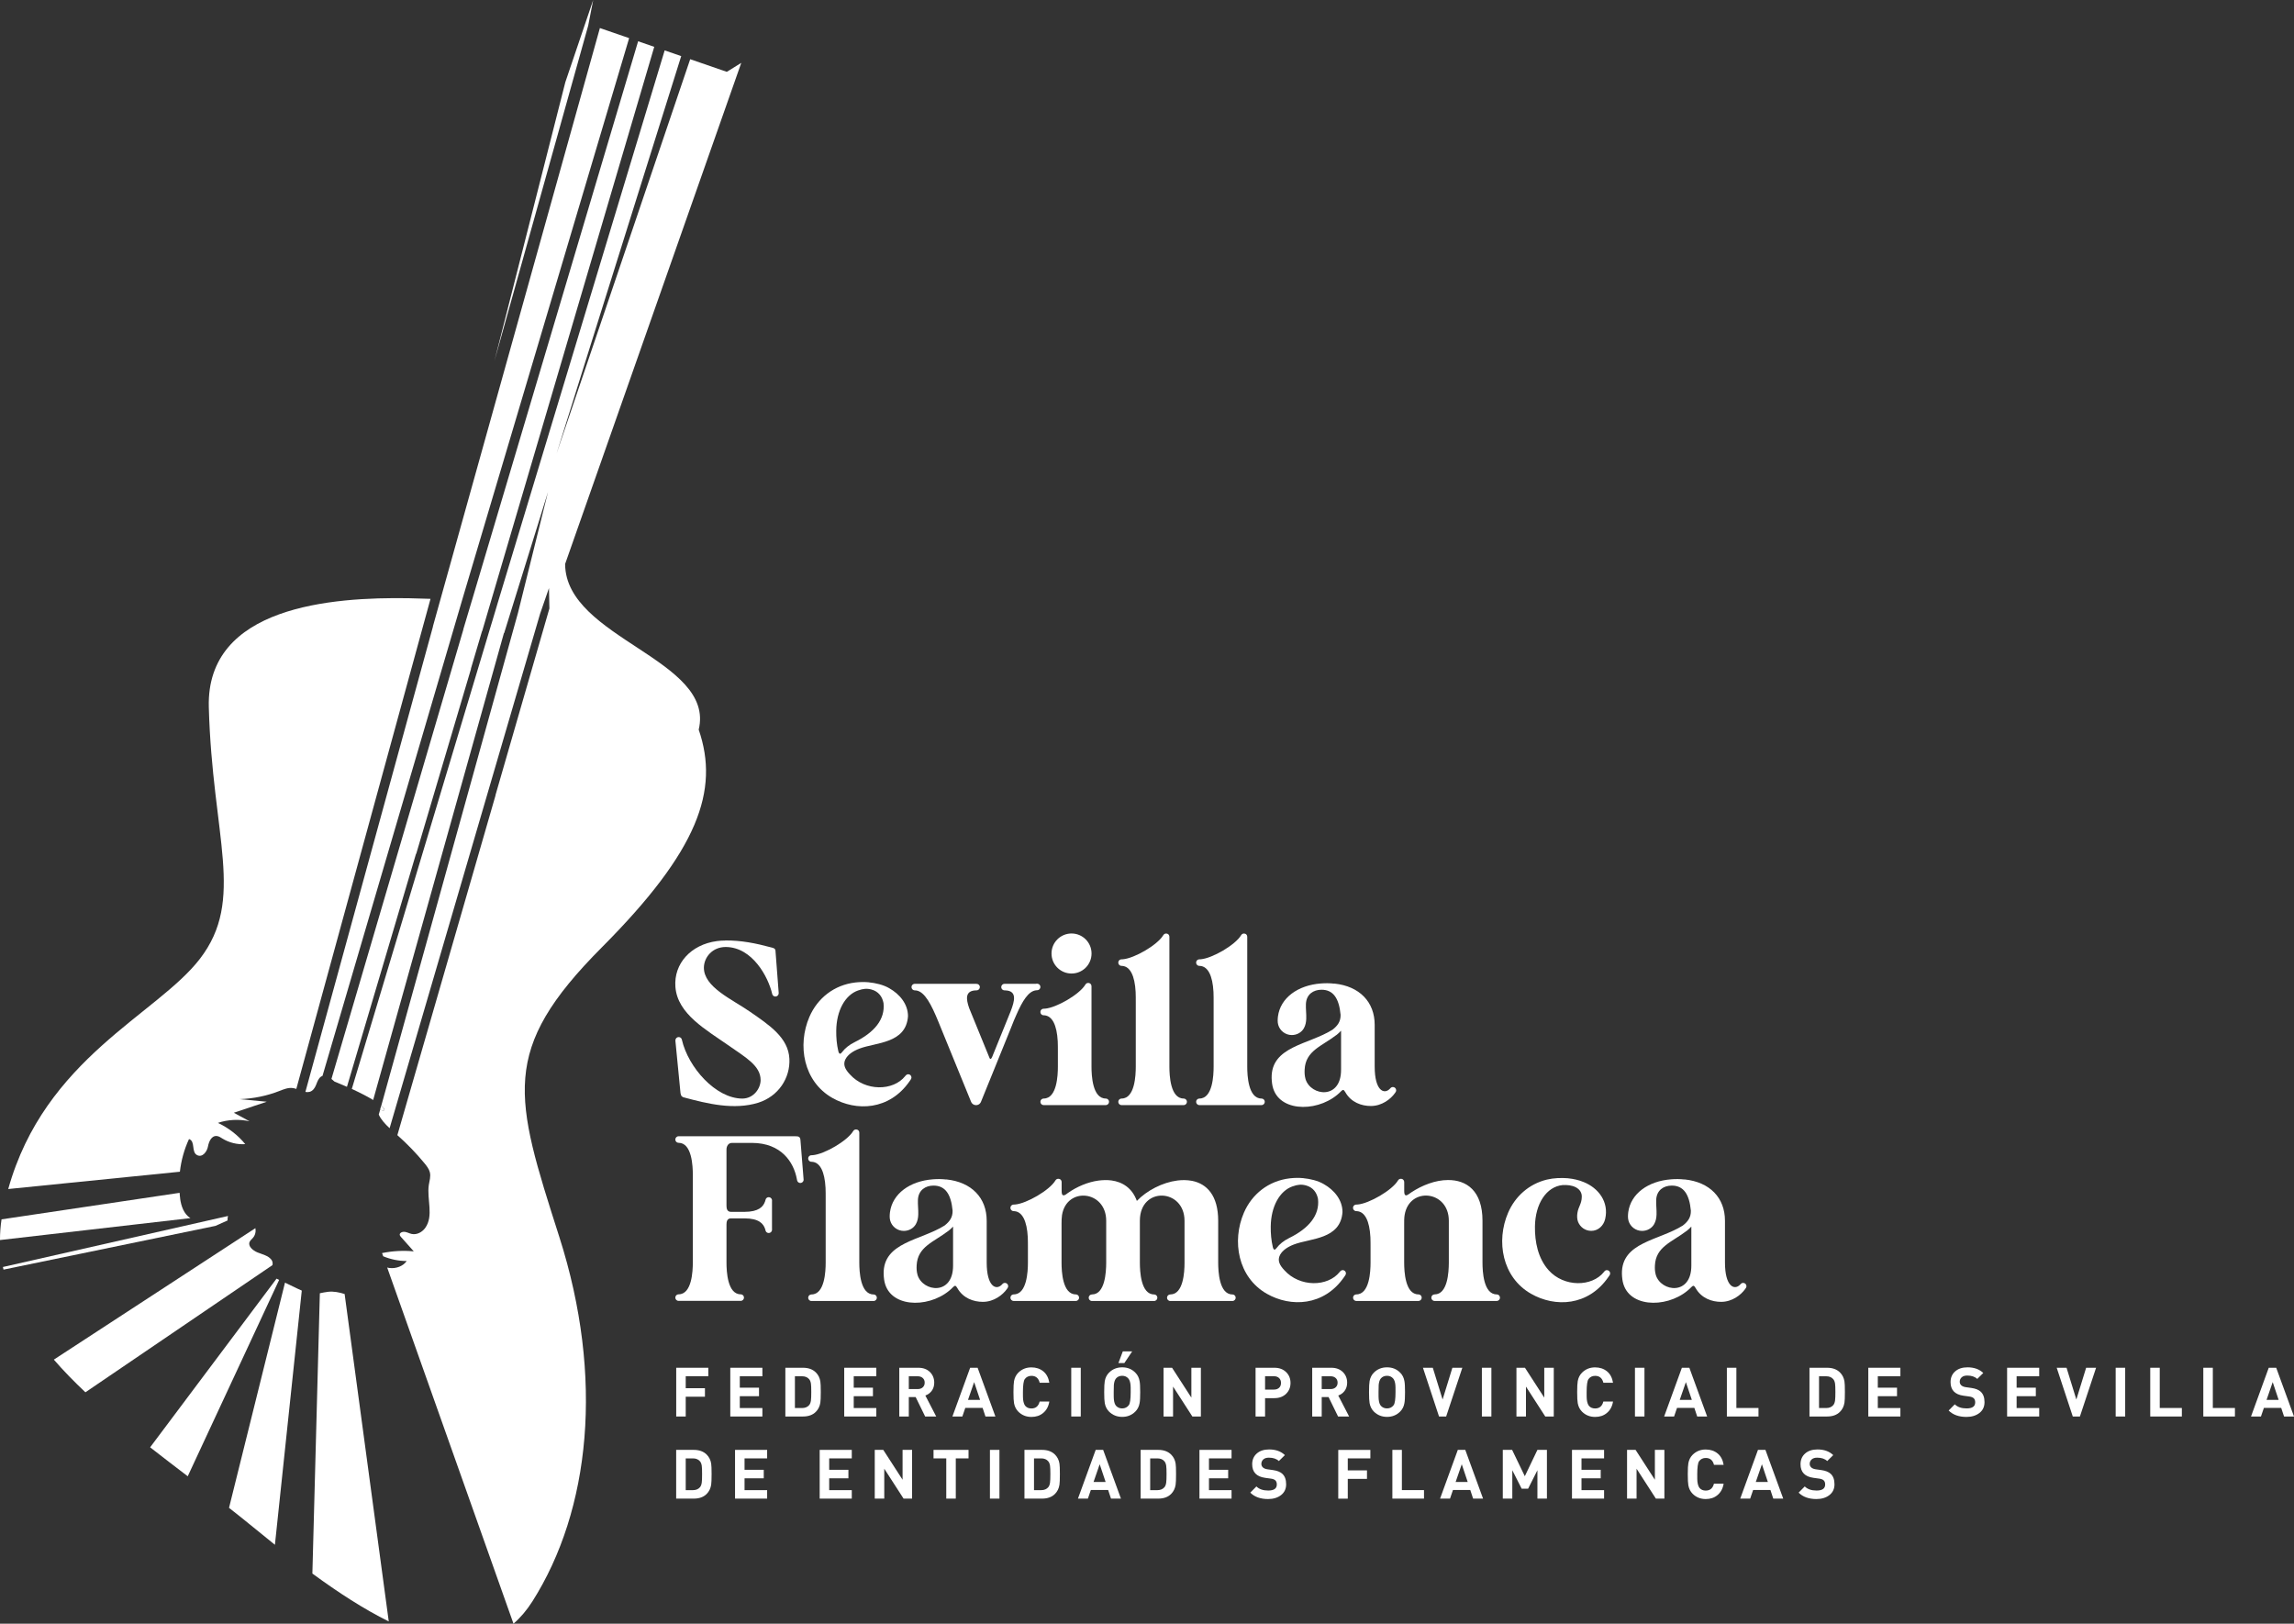 <?xml version="1.0" encoding="UTF-8"?> <svg xmlns="http://www.w3.org/2000/svg" id="Capa_2" data-name="Capa 2" viewBox="0 0 482.4 341.47"><rect x="0" y="0" width="482.4" height="341.47" fill="#333333" stroke="none"/><defs><style> .cls-1 { fill: #fff; stroke-width: 0px; } </style></defs><g id="Capa_1-2" data-name="Capa 1"><g><g><path class="cls-1" d="M148.95,289.43h-4.75v2.52h4.04v1.79h-4.04v4.16h-2v-10.25h6.75v1.79Z"></path><path class="cls-1" d="M160.32,297.9h-6.75v-10.25h6.75v1.79h-4.75v2.4h4.04v1.79h-4.04v2.49h4.75v1.79Z"></path><path class="cls-1" d="M172.6,292.73c0,1.14-.03,1.89-.09,2.25-.12.79-.44,1.43-.95,1.94-.65.65-1.55.98-2.71.98h-3.7v-10.25h3.7c1.15,0,2.05.33,2.71.98.51.51.83,1.14.95,1.9.06.35.09,1.08.09,2.2ZM170.6,292.73c0-.83-.02-1.41-.07-1.74-.06-.39-.18-.7-.36-.92-.35-.42-.84-.63-1.5-.63h-1.51v6.68h1.51c.65,0,1.15-.21,1.5-.63.18-.22.3-.54.36-.96.05-.35.07-.95.07-1.79Z"></path><path class="cls-1" d="M184.28,297.9h-6.75v-10.25h6.75v1.79h-4.75v2.4h4.04v1.79h-4.04v2.49h4.75v1.79Z"></path><path class="cls-1" d="M196.87,297.9h-2.32l-2-4.09h-1.44v4.09h-2v-10.25h4.02c1.02,0,1.83.31,2.45.92.58.59.88,1.33.88,2.22,0,.68-.19,1.27-.56,1.76-.34.43-.77.74-1.31.94l2.29,4.42ZM194.45,290.78c0-.4-.13-.73-.4-.97s-.62-.37-1.05-.37h-1.89v2.69h1.89c.43,0,.78-.12,1.05-.37s.4-.57.4-.97Z"></path><path class="cls-1" d="M209.32,297.9h-2.09l-.6-1.81h-3.64l-.62,1.81h-2.09l3.73-10.25h1.57l3.74,10.25ZM206.1,294.4l-1.25-3.73-1.29,3.73h2.55Z"></path><path class="cls-1" d="M220.66,294.75c-.17,1.05-.61,1.85-1.31,2.42-.66.55-1.48.82-2.46.82-1.09,0-2.02-.37-2.76-1.12-.46-.46-.76-1.05-.89-1.77-.08-.42-.12-1.2-.12-2.32s.04-1.9.12-2.32c.13-.72.43-1.31.89-1.77.75-.75,1.67-1.12,2.76-1.12.99,0,1.82.28,2.5.83s1.1,1.36,1.27,2.4h-2.03c-.24-.97-.82-1.45-1.73-1.45-.6,0-1.07.23-1.4.68-.26.37-.39,1.28-.39,2.75,0,.8,0,1.29.03,1.5.07.64.23,1.11.47,1.4.32.36.74.53,1.28.53.91,0,1.49-.48,1.73-1.45h2.03Z"></path><path class="cls-1" d="M227.27,297.9h-2v-10.25h2v10.25Z"></path><path class="cls-1" d="M239.77,292.77c0,1.11-.04,1.88-.13,2.32-.12.71-.42,1.3-.89,1.77-.75.75-1.67,1.12-2.76,1.12s-2.03-.37-2.78-1.12c-.46-.46-.76-1.05-.89-1.77-.08-.42-.12-1.2-.12-2.32s.04-1.9.12-2.32c.13-.72.43-1.31.89-1.77.75-.75,1.67-1.12,2.78-1.12s2.02.37,2.76,1.12c.47.47.77,1.06.89,1.77.09.43.13,1.21.13,2.32ZM237.77,292.77c0-.79,0-1.29-.03-1.5-.06-.63-.22-1.09-.48-1.38-.33-.37-.75-.55-1.28-.55s-.97.18-1.29.55c-.25.29-.4.75-.46,1.38-.02.17-.03.67-.03,1.5s0,1.32.03,1.5c.06.63.21,1.09.46,1.38.33.36.76.55,1.29.55.59,0,1.06-.23,1.4-.69.26-.35.39-1.27.39-2.73ZM238.08,284.21l-1.64,2.45h-1.25l.92-2.45h1.97Z"></path><path class="cls-1" d="M252.53,297.9h-1.79l-4.06-6.29v6.29h-2v-10.25h1.79l4.06,6.28v-6.28h2v10.25Z"></path><path class="cls-1" d="M271.38,290.84c0,.9-.3,1.65-.89,2.25-.63.63-1.46.95-2.49.95h-1.97v3.86h-2v-10.25h3.97c1.03,0,1.86.32,2.49.95.59.59.89,1.34.89,2.25ZM269.38,290.84c0-.42-.13-.76-.4-1.02s-.63-.39-1.08-.39h-1.87v2.81h1.87c.45,0,.81-.13,1.08-.38.27-.25.4-.59.4-1.02Z"></path><path class="cls-1" d="M283.7,297.9h-2.32l-2-4.09h-1.44v4.09h-2v-10.25h4.02c1.02,0,1.83.31,2.45.92.58.59.88,1.33.88,2.22,0,.68-.19,1.27-.56,1.76-.34.43-.77.74-1.31.94l2.29,4.42ZM281.28,290.78c0-.4-.13-.73-.4-.97s-.62-.37-1.05-.37h-1.89v2.69h1.89c.43,0,.78-.12,1.05-.37s.4-.57.4-.97Z"></path><path class="cls-1" d="M295.46,292.77c0,1.11-.04,1.88-.13,2.32-.12.71-.42,1.3-.89,1.77-.75.75-1.67,1.12-2.76,1.12s-2.03-.37-2.78-1.12c-.46-.46-.76-1.05-.89-1.77-.08-.42-.12-1.2-.12-2.32s.04-1.9.12-2.32c.13-.72.43-1.31.89-1.77.75-.75,1.67-1.12,2.78-1.12s2.02.37,2.76,1.12c.47.47.77,1.06.89,1.77.09.43.13,1.21.13,2.32ZM293.46,292.77c0-.79,0-1.29-.03-1.5-.06-.63-.22-1.09-.48-1.38-.33-.37-.75-.55-1.28-.55s-.97.18-1.29.55c-.25.29-.4.75-.46,1.38-.02.17-.03.67-.03,1.5s0,1.32.03,1.5c.06.63.21,1.09.46,1.38.33.36.76.55,1.29.55.59,0,1.06-.23,1.4-.69.26-.35.39-1.27.39-2.73Z"></path><path class="cls-1" d="M307.51,287.65l-3.4,10.25h-1.5l-3.38-10.25h2.07l2.06,6.68,2.06-6.68h2.09Z"></path><path class="cls-1" d="M313.62,297.9h-2v-10.25h2v10.25Z"></path><path class="cls-1" d="M326.74,297.9h-1.79l-4.06-6.29v6.29h-2v-10.25h1.79l4.06,6.28v-6.28h2v10.25Z"></path><path class="cls-1" d="M339.2,294.75c-.17,1.05-.61,1.85-1.31,2.42-.66.55-1.48.82-2.46.82-1.09,0-2.02-.37-2.76-1.12-.46-.46-.76-1.05-.89-1.77-.08-.42-.12-1.2-.12-2.32s.04-1.9.12-2.32c.13-.72.43-1.31.89-1.77.75-.75,1.67-1.12,2.76-1.12.99,0,1.82.28,2.5.83s1.1,1.36,1.27,2.4h-2.03c-.24-.97-.82-1.45-1.73-1.45-.6,0-1.07.23-1.4.68-.26.37-.39,1.28-.39,2.75,0,.8,0,1.29.03,1.5.07.64.23,1.11.47,1.4.32.36.74.53,1.28.53.91,0,1.49-.48,1.73-1.45h2.03Z"></path><path class="cls-1" d="M345.81,297.9h-2v-10.25h2v10.25Z"></path><path class="cls-1" d="M358.99,297.9h-2.09l-.6-1.81h-3.64l-.62,1.81h-2.09l3.73-10.25h1.57l3.74,10.25ZM355.77,294.4l-1.25-3.73-1.29,3.73h2.55Z"></path><path class="cls-1" d="M369.79,297.9h-6.65v-10.25h2v8.46h4.65v1.79Z"></path><path class="cls-1" d="M387.96,292.73c0,1.14-.03,1.89-.09,2.25-.12.79-.44,1.43-.95,1.94-.65.65-1.55.98-2.71.98h-3.7v-10.25h3.7c1.15,0,2.05.33,2.71.98.51.51.83,1.14.95,1.9.06.35.09,1.08.09,2.2ZM385.96,292.73c0-.83-.02-1.41-.07-1.74-.06-.39-.18-.7-.36-.92-.35-.42-.84-.63-1.5-.63h-1.51v6.68h1.51c.65,0,1.15-.21,1.5-.63.18-.22.3-.54.36-.96.05-.35.07-.95.07-1.79Z"></path><path class="cls-1" d="M399.63,297.9h-6.75v-10.25h6.75v1.79h-4.75v2.4h4.04v1.79h-4.04v2.49h4.75v1.79Z"></path><path class="cls-1" d="M417.32,294.88c0,.97-.36,1.73-1.07,2.28s-1.62.83-2.73.83c-1.6,0-2.85-.45-3.74-1.35l1.29-1.3c.58.58,1.4.86,2.48.86,1.21,0,1.81-.42,1.81-1.27,0-.38-.1-.67-.3-.86-.2-.19-.51-.31-.92-.37l-1.24-.17c-1.81-.25-2.72-1.2-2.72-2.86,0-.93.32-1.68.96-2.25.64-.57,1.51-.86,2.61-.86,1.38,0,2.49.4,3.31,1.19l-1.27,1.25c-.49-.47-1.19-.71-2.1-.71-.51,0-.9.12-1.17.37-.27.25-.41.55-.41.93,0,.3.11.55.32.75.22.2.53.33.93.39l1.21.17c.87.12,1.53.39,1.96.79.53.5.79,1.22.79,2.17Z"></path><path class="cls-1" d="M428.82,297.9h-6.75v-10.25h6.75v1.79h-4.75v2.4h4.04v1.79h-4.04v2.49h4.75v1.79Z"></path><path class="cls-1" d="M440.78,287.65l-3.4,10.25h-1.5l-3.38-10.25h2.07l2.06,6.68,2.06-6.68h2.09Z"></path><path class="cls-1" d="M446.9,297.9h-2v-10.25h2v10.25Z"></path><path class="cls-1" d="M458.82,297.9h-6.65v-10.25h2v8.46h4.65v1.79Z"></path><path class="cls-1" d="M469.98,297.9h-6.65v-10.25h2v8.46h4.65v1.79Z"></path><path class="cls-1" d="M482.4,297.9h-2.09l-.6-1.81h-3.64l-.62,1.81h-2.09l3.73-10.25h1.57l3.74,10.25ZM479.17,294.4l-1.25-3.73-1.29,3.73h2.55Z"></path><path class="cls-1" d="M149.64,310c0,1.14-.03,1.89-.09,2.25-.12.79-.44,1.43-.95,1.94-.65.65-1.55.98-2.71.98h-3.7v-10.25h3.7c1.15,0,2.05.33,2.71.98.51.51.83,1.14.95,1.9.06.35.09,1.08.09,2.2ZM147.64,310c0-.83-.02-1.41-.07-1.74-.06-.39-.18-.7-.36-.92-.35-.42-.84-.63-1.5-.63h-1.51v6.68h1.51c.65,0,1.15-.21,1.5-.63.18-.22.3-.54.36-.96.05-.35.07-.95.07-1.79Z"></path><path class="cls-1" d="M161.32,315.17h-6.75v-10.25h6.75v1.79h-4.75v2.4h4.04v1.79h-4.04v2.49h4.75v1.79Z"></path><path class="cls-1" d="M179.12,315.17h-6.75v-10.25h6.75v1.79h-4.75v2.4h4.04v1.79h-4.04v2.49h4.75v1.79Z"></path><path class="cls-1" d="M191.8,315.17h-1.79l-4.06-6.29v6.29h-2v-10.25h1.79l4.06,6.28v-6.28h2v10.25Z"></path><path class="cls-1" d="M203.67,306.71h-2.68v8.46h-2v-8.46h-2.68v-1.79h7.36v1.79Z"></path><path class="cls-1" d="M210.17,315.17h-2v-10.25h2v10.25Z"></path><path class="cls-1" d="M222.88,310c0,1.14-.03,1.89-.09,2.25-.12.79-.44,1.43-.95,1.94-.65.65-1.55.98-2.71.98h-3.7v-10.25h3.7c1.15,0,2.05.33,2.71.98.51.51.83,1.14.95,1.9.06.35.09,1.08.09,2.2ZM220.88,310c0-.83-.02-1.41-.07-1.74-.06-.39-.18-.7-.36-.92-.35-.42-.84-.63-1.5-.63h-1.51v6.68h1.51c.65,0,1.15-.21,1.5-.63.18-.22.3-.54.36-.96.05-.35.07-.95.07-1.79Z"></path><path class="cls-1" d="M235.72,315.17h-2.09l-.6-1.81h-3.64l-.62,1.81h-2.09l3.73-10.25h1.57l3.74,10.25ZM232.5,311.67l-1.25-3.73-1.29,3.73h2.55Z"></path><path class="cls-1" d="M247.31,310c0,1.14-.03,1.89-.09,2.25-.12.79-.44,1.43-.95,1.94-.65.65-1.55.98-2.71.98h-3.7v-10.25h3.7c1.15,0,2.05.33,2.71.98.51.51.83,1.14.95,1.9.06.35.09,1.08.09,2.2ZM245.31,310c0-.83-.02-1.41-.07-1.74-.06-.39-.18-.7-.36-.92-.35-.42-.84-.63-1.5-.63h-1.51v6.68h1.51c.65,0,1.15-.21,1.5-.63.18-.22.3-.54.36-.96.05-.35.07-.95.07-1.79Z"></path><path class="cls-1" d="M258.98,315.17h-6.75v-10.25h6.75v1.79h-4.75v2.4h4.04v1.79h-4.04v2.49h4.75v1.79Z"></path><path class="cls-1" d="M270.46,312.15c0,.97-.36,1.73-1.07,2.28s-1.62.83-2.73.83c-1.6,0-2.85-.45-3.74-1.35l1.29-1.3c.58.58,1.4.86,2.48.86,1.21,0,1.81-.42,1.81-1.27,0-.38-.1-.67-.3-.86-.2-.19-.51-.31-.92-.37l-1.24-.17c-1.81-.25-2.72-1.2-2.72-2.86,0-.93.32-1.68.96-2.25.64-.57,1.51-.86,2.61-.86,1.38,0,2.49.4,3.31,1.19l-1.27,1.25c-.49-.47-1.19-.71-2.1-.71-.51,0-.9.12-1.17.37-.27.25-.41.55-.41.93,0,.3.11.55.32.75.22.2.53.33.93.39l1.21.17c.87.12,1.53.39,1.96.79.53.5.79,1.22.79,2.17Z"></path><path class="cls-1" d="M288.17,306.71h-4.75v2.52h4.04v1.79h-4.04v4.16h-2v-10.25h6.75v1.79Z"></path><path class="cls-1" d="M299.45,315.17h-6.65v-10.25h2v8.46h4.65v1.79Z"></path><path class="cls-1" d="M311.87,315.17h-2.09l-.6-1.81h-3.64l-.62,1.81h-2.09l3.73-10.25h1.57l3.74,10.25ZM308.64,311.67l-1.25-3.73-1.29,3.73h2.55Z"></path><path class="cls-1" d="M325.3,315.17h-2v-5.97l-1.96,3.89h-1.35l-1.97-3.89v5.97h-2v-10.25h1.96l2.67,5.54,2.65-5.54h2v10.25Z"></path><path class="cls-1" d="M337.32,315.17h-6.75v-10.25h6.75v1.79h-4.75v2.4h4.04v1.79h-4.04v2.49h4.75v1.79Z"></path><path class="cls-1" d="M350,315.17h-1.79l-4.06-6.29v6.29h-2v-10.25h1.79l4.06,6.28v-6.28h2v10.25Z"></path><path class="cls-1" d="M362.46,312.02c-.17,1.05-.61,1.85-1.31,2.42-.66.55-1.48.82-2.46.82-1.09,0-2.02-.37-2.76-1.12-.46-.46-.76-1.05-.89-1.77-.08-.42-.12-1.2-.12-2.32s.04-1.9.12-2.32c.13-.72.43-1.31.89-1.77.75-.75,1.67-1.12,2.76-1.12.99,0,1.82.28,2.5.83s1.1,1.36,1.27,2.4h-2.03c-.24-.97-.82-1.45-1.73-1.45-.6,0-1.07.23-1.4.68-.26.37-.39,1.28-.39,2.75,0,.8,0,1.29.03,1.5.07.64.23,1.11.47,1.4.32.36.74.53,1.28.53.91,0,1.49-.48,1.73-1.45h2.03Z"></path><path class="cls-1" d="M374.99,315.17h-2.09l-.6-1.81h-3.64l-.62,1.81h-2.09l3.73-10.25h1.57l3.74,10.25ZM371.76,311.67l-1.25-3.73-1.29,3.73h2.55Z"></path><path class="cls-1" d="M385.77,312.15c0,.97-.36,1.73-1.07,2.28s-1.62.83-2.73.83c-1.6,0-2.85-.45-3.74-1.35l1.29-1.3c.58.58,1.4.86,2.48.86,1.21,0,1.81-.42,1.81-1.27,0-.38-.1-.67-.3-.86-.2-.19-.51-.31-.92-.37l-1.24-.17c-1.81-.25-2.72-1.2-2.72-2.86,0-.93.32-1.68.96-2.25.64-.57,1.51-.86,2.61-.86,1.38,0,2.49.4,3.31,1.19l-1.27,1.25c-.49-.47-1.19-.71-2.1-.71-.51,0-.9.12-1.17.37-.27.25-.41.55-.41.93,0,.3.11.55.32.75.22.2.53.33.93.39l1.21.17c.87.12,1.53.39,1.96.79.53.5.79,1.22.79,2.17Z"></path></g><g><path class="cls-1" d="M152.51,197.78c3.39-.01,6.33.57,9.75,1.49.28.08.76.16.81.63l.68,8.92s0,0,0,.01h0s0,.04,0,.06c0,.38-.31.69-.69.69-.32,0-.59-.22-.67-.52-.84-3.64-4.19-9.87-9.78-9.9-2.81,0-4.55,2.16-4.59,4.3-.06,4.14,5.94,6.69,9.71,9.32,4.04,2.8,8.05,5.43,8.27,9.89.2,4.02-2.28,7.9-6.58,9.25-5.07,1.56-10.62.21-15.54-1.11-.42-.07-.7-.31-.78-.94l-1.07-10.98s0-.05,0-.08h0v-.02c0-.38.31-.69.69-.69.35,0,.63.25.68.59h0c1.32,5.76,7.09,12.32,12.69,12.35,2.43-.01,3.86-2.18,3.86-3.89,0-3.01-3.14-4.76-6.59-7.18-4.82-3.39-10.91-6.69-11.33-12.44-.36-4.85,3.23-8.87,8.71-9.61.58-.08,1.18-.12,1.78-.12Z"></path><path class="cls-1" d="M182.76,206.6c1.3.12,3.02.5,4.27,1.25,2.13,1.21,3.91,3.28,3.91,5.87-.41,5.77-6.72,5.48-10.21,6.81-1.42.54-2.43,1.29-2.92,2.19-.64,1.21-.03,2.23.91,3.23,3.22,3.59,9.12,3.54,11.64.35.16-.21.36-.36.62-.38.38,0,.69.31.69.69,0,.28-.24.54-.4.79-4.25,6.12-11.2,6.38-16.26,3.49-6.05-3.46-7.38-11.06-4.8-17.04,1.69-3.9,5.16-6.71,9.68-7.23.97-.11,1.9-.12,2.87-.03ZM180.47,208.29c-2.75.95-4.57,4.24-4.62,8.46-.02,1.42.1,2.9.44,4.33.17.66.44.66.77.21.62-.83,1.53-1.57,2.68-2.13,4.08-2.01,6.43-4.75,6.05-8.21-.25-1.31-1.02-2.44-2.54-2.85-.98-.26-1.75-.17-2.77.19Z"></path><path class="cls-1" d="M217.92,206.87c.17,0,.31,0,.48.08.23.11.38.35.38.62,0,.25-.14.47-.34.59-.19.11-.43.09-.65.12-1.53.22-2.77,2.2-4.04,5.1-.38.83-.76,1.76-1.11,2.68l-.88,2.17-2.7,6.66-2.79,6.87c-.12.29-.45.66-1.05.66-.41,0-.85-.28-1-.67l-6.91-16.92c-1.48-3.62-2.84-6.21-4.58-6.52-.22-.04-.45,0-.66-.1-.23-.11-.39-.35-.39-.62,0-.26.14-.48.35-.6.22-.12.54-.09.8-.09h12c.14,0,.28,0,.4,0,.21,0,.4.04.59.18.14.13.23.31.23.51,0,.38-.31.69-.69.69h0c-2.43,0-2.26,1.75-1.55,3.75l4.28,10.48c.12.29.31.29.53-.19l3.13-7.72c.24-.6.53-1.3.78-1.93.85-2.17,1.37-4.25-1.04-4.38-.17,0-.34,0-.51-.06-.25-.1-.43-.35-.43-.64,0-.38.31-.69.69-.69h6.51c.06,0,.12,0,.17,0h0Z"></path><path class="cls-1" d="M229.15,206.79c.21.1.38.33.38.64v16.9c0,1.85.2,6.7,3,6.7.38,0,.69.31.69.69,0,.36-.29.69-.69.69h-13.06c-.41,0-.69-.33-.69-.69,0-.38.31-.69.69-.69,2.8,0,2.99-4.88,2.99-6.72v-3.13c0-.8,0-1.4-.03-2.18-.18-3.44-1.17-5.34-2.79-5.47-.1,0-.2,0-.3-.02-.32-.06-.56-.34-.56-.68s.23-.6.53-.67c.14-.04.29-.01.44-.03,2.42-.2,7.27-3,8.49-5.06.13-.23.36-.35.59-.35.11,0,.21.02.32.07ZM225.33,196.32h0c2.32,0,4.21,1.88,4.21,4.21s-1.88,4.21-4.21,4.21-4.21-1.88-4.21-4.21,1.88-4.2,4.2-4.21h0Z"></path><path class="cls-1" d="M245.53,196.39c.22.11.38.33.38.64v27.3c0,1.85.2,6.7,3,6.7.38,0,.69.31.69.69,0,.36-.29.69-.69.69h-13.06c-.41,0-.69-.33-.69-.69,0-.38.31-.69.69-.69,2.8,0,2.99-4.88,2.99-6.72v-13.52c0-.8,0-1.4-.03-2.18-.18-3.44-1.17-5.34-2.79-5.47-.1,0-.2,0-.3-.02-.32-.06-.56-.34-.56-.68s.23-.6.53-.67c.14-.03.29-.01.44-.03,2.42-.2,7.27-3,8.49-5.06.08-.15.22-.26.38-.32.18-.06.35-.04.53.04Z"></path><path class="cls-1" d="M261.9,196.39c.22.11.38.33.38.64v27.3c0,1.85.2,6.7,3,6.7.38,0,.69.31.69.69,0,.36-.29.69-.69.69h-13.06c-.41,0-.69-.33-.69-.69,0-.38.31-.69.69-.69,2.8,0,2.99-4.88,2.99-6.72v-13.52c0-.8,0-1.4-.03-2.18-.18-3.44-1.17-5.34-2.79-5.47-.1,0-.2,0-.3-.02-.32-.06-.56-.34-.56-.68s.23-.6.53-.67c.14-.03.29-.01.44-.03,2.42-.2,7.27-3,8.49-5.06.08-.15.22-.26.38-.32.18-.06.35-.04.53.04Z"></path><path class="cls-1" d="M280.58,206.85c5.33.55,8.5,3.88,8.5,8.69v8.77c0,5.06,1.95,5.91,3.16,4.7.1-.1.18-.22.31-.3.11-.06.23-.1.36-.1.38,0,.69.31.69.69,0,.23-.13.42-.27.6-.87,1.23-2.72,2.7-5.06,2.7-1.93,0-4.15-.74-5.37-2.91-.35-.63-.53-.53-.89-.19-4.15,4.33-12.57,4.63-14.26-.54-.24-.72-.31-1.46-.34-2.23-.13-6.7,7.78-7.01,12.81-10.18,1.05-.82,1.72-1.7,1.69-3.13-.32-3.43-1.52-5.27-4.01-5.27-1.71,0-3.18.96-3.28,2.97-.05,1.02.11,2.13.07,3.11-.02.71-.15,1.4-.5,2.02-.49.88-1.47,1.43-2.54,1.43-1.35,0-2.49-.9-2.85-2.13-.17-.58-.13-1.19-.06-1.8.52-3.88,4.16-6.56,9.05-6.92.94-.07,1.79-.07,2.76.04ZM281.08,217.63c-3.19,2.44-6.54,3.35-6.73,7.31-.03.64-.02,1.25.19,2.01,1.11,3.58,7.51,4.39,7.47-2.02v-8.16c-.25.28-.59.58-.93.87Z"></path></g><g><path class="cls-1" d="M167.3,238.97c.19,0,.36,0,.56.05.17.06.33.19.41.41.04.12.04.27.06.41l.64,8c.01.16.04.29,0,.44-.08.29-.35.51-.67.51-.29,0-.54-.18-.64-.43-.05-.12-.06-.24-.09-.38-.66-3.59-3.28-7.59-9.41-7.62h-4.23c-.81,0-1.16.73-1.16,1.41v11.76c0,.61.1,1.33.96,1.33h2.81c3.01,0,3.95-1.09,4.33-2.16.06-.18.1-.36.17-.55.07-.13.17-.23.3-.3.22-.11.46-.09.68.03.13.08.24.21.29.36.05.15.04.28.03.44v5.58c0,.21.03.41-.04.6-.1.26-.35.45-.65.45-.27,0-.5-.15-.62-.38-.07-.14-.07-.33-.14-.48-.36-1.09-1.28-2.22-4.35-2.22h-2.81c-.87,0-.96.72-.96,1.33v7.95c0,1.85.2,6.69,2.99,6.69.38,0,.69.31.69.69,0,.36-.29.69-.69.69h-13.06c-.41,0-.69-.33-.69-.69,0-.38.31-.69.69-.69,2.8,0,2.99-4.88,2.99-6.72v-18.42c0-1.84-.19-6.72-2.99-6.72-.38,0-.69-.31-.69-.69,0-.36.29-.69.69-.69h24.41c.07,0,.13,0,.2,0h0Z"></path><path class="cls-1" d="M180.32,237.59c.22.11.38.33.38.64v27.3c0,1.85.2,6.7,3,6.7.38,0,.69.31.69.69,0,.36-.29.69-.69.69h-13.06c-.41,0-.69-.33-.69-.69,0-.38.31-.69.69-.69,2.8,0,2.99-4.88,2.99-6.72v-13.52c0-.8,0-1.4-.03-2.18-.18-3.44-1.17-5.34-2.79-5.47-.1,0-.2,0-.3-.02-.32-.06-.56-.34-.56-.68s.23-.6.53-.67c.14-.03.29-.01.44-.03,2.42-.2,7.27-3,8.49-5.06.08-.15.22-.26.38-.32.18-.06.35-.04.53.04Z"></path><path class="cls-1" d="M198.99,248.04c5.33.55,8.5,3.88,8.5,8.69v8.77c0,5.06,1.95,5.91,3.16,4.7.1-.1.18-.22.31-.3.11-.06.23-.1.36-.1.38,0,.69.31.69.69,0,.23-.13.42-.27.6-.87,1.23-2.72,2.7-5.06,2.7-1.93,0-4.15-.74-5.37-2.91-.35-.63-.53-.53-.89-.19-4.15,4.33-12.57,4.63-14.26-.54-.24-.72-.31-1.46-.34-2.23-.13-6.7,7.78-7.01,12.81-10.18,1.05-.82,1.72-1.7,1.69-3.13-.32-3.43-1.52-5.27-4.01-5.27-1.71,0-3.18.96-3.28,2.97-.05,1.02.11,2.13.07,3.11-.02.71-.15,1.4-.5,2.02-.49.88-1.47,1.43-2.54,1.43-1.35,0-2.49-.9-2.85-2.13-.17-.58-.13-1.19-.06-1.8.52-3.88,4.16-6.56,9.05-6.92.94-.07,1.79-.07,2.76.04ZM199.49,258.82c-3.19,2.44-6.54,3.35-6.73,7.31-.03.64-.02,1.25.19,2.01,1.11,3.58,7.51,4.39,7.47-2.02v-8.16c-.25.28-.59.58-.93.87Z"></path><path class="cls-1" d="M222.55,247.91c.11,0,.21.02.32.07.22.1.38.33.38.64v1.74c0,.5.02,1.11.5,1.02.32-.06.51-.29.78-.46,1.89-1.34,4.23-2.34,6.49-2.64.85-.11,1.78-.14,2.67-.03,2.36.31,4.39,1.6,5.38,4.31,2.07-2.17,5.38-3.89,8.53-4.29,1.02-.13,2-.12,3.06.07,3.11.61,5.51,3.06,5.51,8.4v8.77c0,1.83.19,6.72,2.99,6.72.38,0,.69.31.69.69,0,.36-.29.69-.69.69h-13.06c-.41,0-.69-.33-.69-.69,0-.38.31-.69.69-.69,2.75,0,2.99-4.7,2.99-6.61v-8.88c0-6.81-9.37-7.3-9.39-.02v8.79c0,1.83.19,6.72,2.99,6.72.38,0,.69.31.69.69,0,.36-.29.69-.69.69h-13.06c-.41,0-.69-.33-.69-.69,0-.38.31-.69.69-.69,2.75,0,2.98-4.7,2.99-6.61v-8.88c0-6.41-8.31-7.22-9.29-1.21-.09.57-.1,1.27-.1,1.91v8.09c0,1.85.2,6.69,3,6.69.38,0,.69.31.69.69,0,.36-.29.69-.69.69h-13.06c-.41,0-.69-.33-.69-.69,0-.38.31-.69.69-.69,2.8,0,2.99-4.88,2.99-6.72v-3.13c0-.8,0-1.4-.03-2.18-.18-3.44-1.17-5.34-2.79-5.47-.1,0-.2,0-.3-.02-.32-.06-.56-.34-.56-.68s.23-.6.53-.67c.14-.04.29-.01.44-.03,2.42-.2,7.27-3,8.49-5.06.13-.23.36-.35.59-.35h0Z"></path><path class="cls-1" d="M274.13,247.79c1.3.12,3.02.5,4.27,1.25,2.13,1.21,3.91,3.28,3.91,5.87-.41,5.77-6.72,5.48-10.21,6.81-1.42.54-2.43,1.29-2.92,2.19-.64,1.21-.03,2.23.91,3.23,3.22,3.59,9.12,3.54,11.64.35.16-.21.36-.36.62-.38.38,0,.69.31.69.69,0,.28-.24.54-.4.79-4.25,6.12-11.2,6.38-16.26,3.49-6.05-3.46-7.38-11.06-4.8-17.04,1.69-3.9,5.16-6.71,9.68-7.23.97-.11,1.9-.12,2.87-.03ZM271.84,249.49c-2.75.95-4.57,4.24-4.62,8.46-.02,1.42.1,2.9.44,4.33.17.66.44.66.77.21.62-.83,1.53-1.57,2.68-2.13,4.08-2.01,6.43-4.75,6.05-8.21-.25-1.31-1.02-2.44-2.54-2.85-.98-.26-1.75-.17-2.77.19Z"></path><path class="cls-1" d="M294.59,247.91c.11,0,.21.02.32.07.21.1.38.33.38.64v1.7c0,.47,0,1.05.38,1.07.28.02.76-.39,1.1-.62,2.28-1.51,5.11-2.6,7.71-2.6,3.91-.03,7.27,2.25,7.27,8.56v8.77c0,1.83.19,6.72,2.99,6.72.38,0,.69.31.69.69,0,.36-.29.69-.69.69h-13.06c-.41,0-.69-.33-.69-.69,0-.38.31-.69.69-.69,2.75,0,2.98-4.7,2.99-6.61v-8.88c0-6.4-8.29-7.22-9.29-1.23-.11.65-.11,1.43-.1,2.14v7.88c0,1.85.2,6.7,3,6.7.38,0,.69.31.69.69,0,.36-.29.69-.69.69h-13.06c-.41,0-.69-.33-.69-.69,0-.38.31-.69.69-.69,2.8,0,2.99-4.88,2.99-6.72v-3.13c0-.8,0-1.4-.03-2.18-.18-3.44-1.17-5.34-2.79-5.47-.1,0-.2,0-.3-.02-.32-.06-.57-.34-.57-.68s.23-.6.53-.67c.14-.04.29-.01.44-.03,2.42-.2,7.27-3,8.49-5.06.13-.23.36-.35.59-.35h0Z"></path><path class="cls-1" d="M329.78,247.81c1.1.11,2.24.36,3.28.8h0c3.07,1.25,5.31,4.15,4.49,7.74-.33,1.43-1.47,2.51-2.93,2.51-1.26,0-2.33-.78-2.77-1.89-.22-.57-.24-1.26-.14-1.87.21-1.38.9-1.9.92-3.41.02-.88-.45-1.56-1.23-1.98-.85-.45-1.84-.53-2.81-.48-3.39.33-5.75,3.92-5.81,8.72-.04,3.19.62,6.67,2.88,9.19,3.22,3.59,9.12,3.54,11.64.35.08-.12.18-.23.31-.3.09-.05.2-.07.3-.07.38,0,.69.31.69.69,0,.29-.2.49-.36.73-4.25,6.18-11.22,6.45-16.3,3.54-6.05-3.46-7.38-11.06-4.8-17.04,1.49-3.45,4.38-6.04,8.15-6.96,1.43-.34,3.01-.4,4.48-.28Z"></path><path class="cls-1" d="M354.24,248.04c5.33.55,8.5,3.88,8.5,8.69v8.77c0,5.06,1.95,5.91,3.16,4.7.1-.1.18-.22.31-.3.11-.06.23-.1.36-.1.38,0,.69.31.69.69,0,.23-.13.42-.27.6-.87,1.23-2.72,2.7-5.06,2.7-1.93,0-4.15-.74-5.37-2.91-.35-.63-.53-.53-.89-.19-4.15,4.33-12.57,4.63-14.26-.54-.24-.72-.31-1.46-.34-2.23-.13-6.7,7.78-7.01,12.81-10.18,1.05-.82,1.72-1.7,1.69-3.13-.32-3.43-1.52-5.27-4.01-5.27-1.71,0-3.18.96-3.28,2.97-.05,1.02.11,2.13.07,3.11-.02.71-.15,1.4-.5,2.02-.49.88-1.47,1.43-2.54,1.43-1.35,0-2.49-.9-2.85-2.13-.17-.58-.13-1.19-.06-1.8.52-3.88,4.16-6.56,9.05-6.92.94-.07,1.79-.07,2.76.04ZM354.74,258.82c-3.19,2.44-6.54,3.35-6.73,7.31-.03.64-.02,1.25.19,2.01,1.11,3.58,7.51,4.39,7.47-2.02v-8.16c-.25.28-.59.58-.93.87Z"></path></g><g><polygon class="cls-1" points="124.74 0 118.88 17.29 103.98 75.88 123.69 5.39 124.74 0"></polygon><path class="cls-1" d="M37.89,252.08c-.06-.41-.09-.82-.12-1.22L.32,256.44c-.22,1.47-.33,2.92-.32,4.35l40.04-4.61c-1.41-.88-1.95-2.58-2.16-4.1Z"></path><path class="cls-1" d="M45.26,257.83l2.6-1.16c-.02-.33,0-.64.09-.94L.61,266.46c.04.18.08.37.13.55l44.52-9.19Z"></path><path class="cls-1" d="M72.96,228.56l14.52-48.99s.03-.02.05-.02l11.54-38.96s-.04.07-.06.1l2.36-7.97h.03S137.58,9.85,137.58,9.85l-3.39-1.17-34.93,117.54h0l-.02.06-1.81,6.07h.02s-27.75,94.56-27.75,94.56l.62.54c.95.39,1.82.76,2.63,1.11Z"></path><path class="cls-1" d="M39.74,239.55c1.42.47.41,2.76,1.75,3.4,1.11.52,2.05-.78,2.24-1.82s.75-2.41,1.97-2.2c.4.07.73.31,1.06.51,1.4.87,3.14,1.3,4.81,1.18-1.48-1.84-3.47-3.39-5.74-4.47,2.07-.7,4.42-.82,6.64-.34-1.1-.6-2.2-1.19-3.3-1.79,2.31-.77,4.61-1.55,6.92-2.32-1.9-.18-3.8-.36-5.7-.54,2.89-.11,5.72-.69,8.31-1.7.92-.36,1.9-.78,2.92-.63.23.03.46.1.69.18l28.22-103.07c-.79-.03-4.58-.13-4.58-.13-16.04-.26-42.61,1.65-42.04,22.91.74,27.35,7.73,40.41-1.86,52.91-9.02,11.75-32.62,20.88-40.32,48.43l36.1-3.64c.27-2.36.9-4.68,1.91-6.86Z"></path><path class="cls-1" d="M65.12,229.62c.73-.21,1.11-.87,1.36-1.49s.46-1.31,1.04-1.72c.09-.06.19-.11.3-.15l29.37-100.09L132.3,8.02l-6.15-2.12-33.5,120.05s0,0,0,0l-.26.93-1.36,4.88h.02s-26.83,97.88-26.83,97.88c.3.06.61.06.91-.02Z"></path><path class="cls-1" d="M118.81,118.69L155.88,13.22l-3.04,1.89-7.7-2.66-28.1,82.93,26.21-83.58-3.48-1.2-35.03,115.95s0,0,0,0l-1.15,3.85-.74,2.43-.69,2.32-28.18,93.86c1.96.9,3.43,1.68,4.49,2.33l27.5-98.2h.05s9.22-29.68,9.22-29.68l-6.32,25.45-28.74,103.62c1.1.94.73,1.26-.24.85l-.29,1.03c.47,1.04,1.33,1.98,2.28,2.86l31.65-108.21,1.86-5.38.09,4.29-11.35,39.3s.02-.01.03-.02l-20.65,71.48c2.06,1.83,3.96,3.79,5.67,5.87.49.6.99,1.23,1.16,1.93.23.9-.08,1.8-.22,2.7-.44,3.02,1.08,6.47-.76,9.02-.59.82-1.69,1.49-2.82,1.26-.5-.1-.95-.37-1.45-.44s-1.12.17-1.08.61c.02.19.17.37.31.52l2.64,2.97c-2.25-.22-4.51-.08-6.67.36l.24.67c1.55.65,3.25,1,4.94,1-.71,1.06-2.22,1.66-3.67,1.46-.15-.02-.29-.05-.43-.09l26.56,74.9c1.43-1.23,2.75-2.77,3.96-4.66,12.2-19.22,15.13-47.11,5.67-76.7s-12.6-39.24,8.98-60.91c20.24-20.33,24.74-32.97,20.34-45.75,3.56-14.76-27.95-19.18-28.09-34.77Z"></path><path class="cls-1" d="M62.42,270.95c-.83-.4-1.66-.8-2.49-1.2l-11.77,47.36c1.74,1.36,3.42,2.7,5.04,4.03,1.53,1.26,3.07,2.51,4.61,3.74l5.65-53.46c-.35-.15-.7-.31-1.04-.47Z"></path><path class="cls-1" d="M69.02,271.67c-.6.06-1.18.2-1.76.31l-1.57,58.95c5.45,3.99,10.87,7.51,16.06,10.07l-9.28-68.86c-1.13-.36-2.29-.59-3.45-.47Z"></path><path class="cls-1" d="M58.16,268.9l-26.59,35.48c2.63,2.06,5.29,4.09,7.91,6.09l19.22-41.3c-.18-.09-.36-.17-.54-.26Z"></path><path class="cls-1" d="M57.02,264.87c-.63-.8-1.83-1.06-2.85-1.47s-2.05-1.32-1.69-2.2c.14-.33.45-.58.7-.86.5-.57.66-1.33.53-2.05l-42.39,27.65c2.03,2.34,4.26,4.63,6.64,6.87l39.34-26.75c.08-.41.02-.84-.27-1.2Z"></path><path class="cls-1" d="M80.16,232.53l-.24.85c.97.41,1.33.09.24-.85Z"></path></g></g></g></svg> 